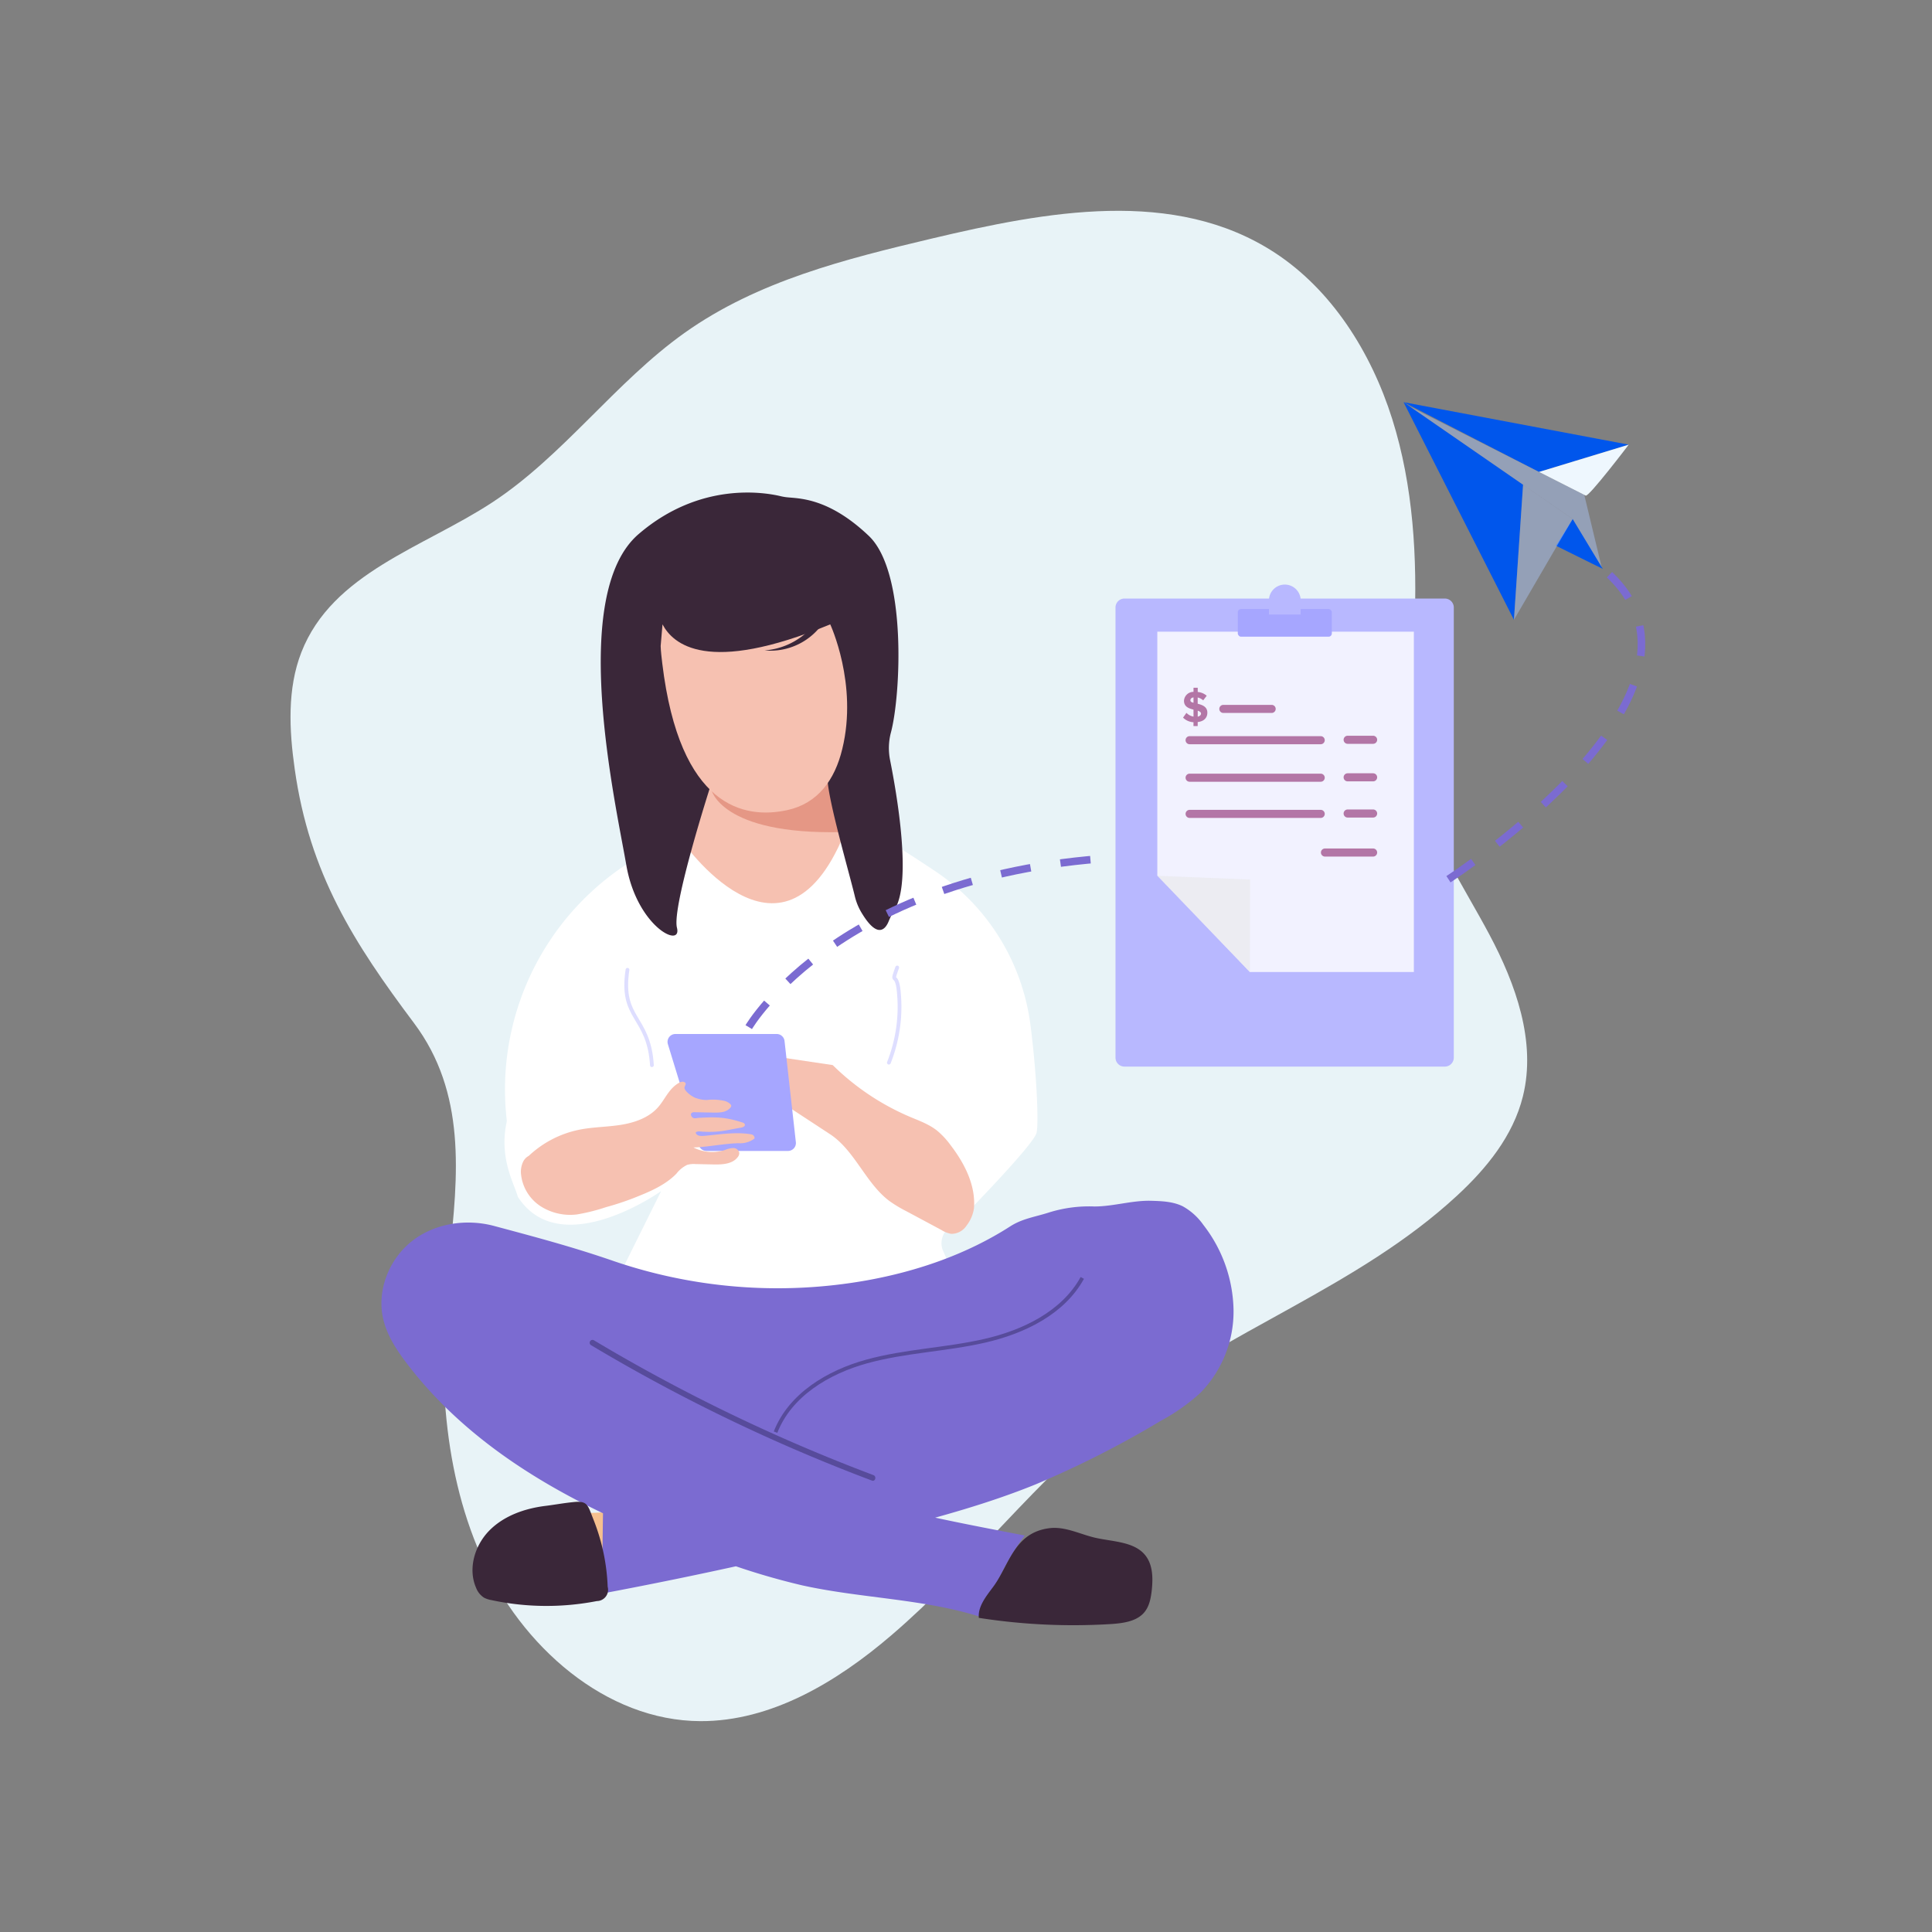 <svg xmlns="http://www.w3.org/2000/svg" viewBox="0 0 512 512"><rect x="0" y="0" width="512" height="512" fill="#808080" stroke="none"/><title>Asset 11x</title><g id="Layer_2" data-name="Layer 2"><g id="Layer_1-2" data-name="Layer 1"><path d="M78.1,203.78c-1.47-10.33-2-21.25,1.76-30.9,8.22-21.08,32.36-27.78,50.58-39.73,18.8-12.32,32.59-31.85,50.94-44.91,19.4-13.81,42.71-19.59,65.47-25,30.41-7.21,64.4-13.63,91,3.74,15,9.8,25.49,26.27,31.1,44.05s6.68,36.87,5.88,55.61c-.59,13.74-2.14,27.74,1,41.1,3.39,14.54,12,27,18.91,40s12.44,28.29,8.85,42.78c-2.61,10.56-9.73,19.2-17.47,26.35-26.28,24.29-61,35.58-89.07,57.5-22.13,17.3-39.46,40.71-60.84,59-14.55,12.47-31.92,22.81-50.58,22.75-25-.09-47.47-19.66-58.16-43.83S116,360.24,119,333.71c2.53-22.51,4.52-44.17-9.29-62.59C93.81,249.91,82,231.52,78.1,203.78Z" fill="#e8f3f7"/><polygon points="160.96 400.74 152.01 401.15 158.07 421 166.75 419.62 160.96 400.74" fill="#f5c08f"/><path d="M249.5,329.46a5,5,0,0,0,.3,1.72l12.26,28.27s-35.52,26.08-109.58,2l22.73-45.79s-26.73,19-38,1.47c-.73-3.1-5.09-10-2.91-19.93l0-.28a71.39,71.39,0,0,1,40.21-72.64q2.87-1.36,6-2.72l44.13-5.15s9.16,5.26,19.31,11.88q2,1.32,4.07,2.7a57.91,57.91,0,0,1,21.87,27.74,58.71,58.71,0,0,1,3.19,12.88c1.69,13.1,2.22,26.2,1.61,28.61-.51,2-7.55,9.73-13.4,15.92-4.28,4.53-7.92,8.22-7.92,8.22A5.38,5.38,0,0,0,249.5,329.46Z" fill="#fff"/><path d="M160.33,363.38c14.94,13.68,33.37,23,52.47,29.47s39,10.29,58.75,14.07a66.94,66.94,0,0,0-10.69,21.9c-15.54-5.16-32.27-5.15-48.25-8.68a185.67,185.67,0,0,1-20.8-6.19c-31.61-11-63.62-25.83-84-52.63-2.73-3.58-5.28-7.47-6.28-11.88-1.71-7.52,1.62-15.78,7.62-20.51s14.31-6,21.67-4.07c11,2.95,20.8,5.54,31.59,9.26a134.53,134.53,0,0,0,67.19,5.21C243,336.93,256.2,332.4,267.72,325c3.27-2.1,6.61-2.49,10.3-3.69a35.52,35.52,0,0,1,12-1.58c5,0,10-1.64,15-1.51,2.88.08,5.87.19,8.46,1.48a16.44,16.44,0,0,1,5.42,4.91,37.76,37.76,0,0,1,8,22.54,30.79,30.79,0,0,1-8.82,22,52.1,52.1,0,0,1-10.46,7.38,262,262,0,0,1-33.25,16.88c-12.33,5-25.2,8.54-38.08,11.85q-38.11,9.79-76.79,17.06" fill="#7b6bd1"/><path d="M286.82,338.66c-5.09,9.27-15.57,14.31-25.88,16.67s-21,2.65-31.24,5.47-20.34,8.88-24.17,18.74" fill="none" stroke="#574b9b" stroke-miterlimit="10"/><path d="M278,405c4.14-.57,8.08,1.53,12.12,2.49,4.31,1,9.35,1,12.49,3.73,3,2.63,3,6.8,2.59,10.48-.27,2.16-.72,4.44-2.38,6.05-2.12,2.06-5.58,2.47-8.73,2.66a162.28,162.28,0,0,1-34.69-1.66c-.28-3.07,2-5.79,3.92-8.38C267.52,414.57,268.79,406.22,278,405Z" fill="#3a2739"/><path d="M144.45,399.09c-5.45.69-10.94,2.62-14.79,6.54s-5.7,10.09-3.5,15.13a5.38,5.38,0,0,0,2.11,2.64,6.64,6.64,0,0,0,1.9.63,69.67,69.67,0,0,0,28,.27,3,3,0,0,0,2.87-3.8,53.5,53.5,0,0,0-3.79-17.86c-1.51-3.78-1.47-5-5.38-4.56C149.39,398.32,146.91,398.79,144.45,399.09Z" fill="#3a2739"/><path d="M220.16,300.7c6.43,4.35,9.36,13,15.6,17.62a34.24,34.24,0,0,0,4.43,2.66l9.33,5a6.86,6.86,0,0,0,2.59,1,4.75,4.75,0,0,0,4-2.14,9.7,9.7,0,0,0,2-4.64c.5-6.15-2.57-12-6.23-16.77a21.16,21.16,0,0,0-3.58-3.83c-2.13-1.68-4.7-2.59-7.16-3.63a65.83,65.83,0,0,1-20.46-13.71l-18.35-2.73L209,293.38Z" fill="#f6c1b1"/><path d="M235.56,281.62a40.21,40.21,0,0,0,2.58-19.23c-.57-5.09-2.09-1.16-.37-6" fill="none" stroke="#d7d7ff" stroke-linecap="round" stroke-linejoin="round" opacity="0.81"/><path d="M166.29,257c-2,13.27,5.64,12,6.48,25.29" fill="none" stroke="#d7d7ff" stroke-linecap="round" stroke-linejoin="round" opacity="0.81"/><path d="M156.64,356.49a463.09,463.09,0,0,0,74.43,35.88c.9.34,1.3-1.11.4-1.45a460.89,460.89,0,0,1-74.07-35.73.75.75,0,0,0-.76,1.3Z" fill="#574b9b"/><path d="M223.65,221.19l-3.74-21.35s-14.33,15.19-32.43.45l-7,22.17S207,261.34,223.65,221.19Z" fill="#f6c1b1"/><path d="M188.49,209.21s2.42,12.08,34.7,11.3l-3.81-13.06S205,218.83,188.49,209.21Z" fill="#e59785"/><path d="M188.4,207.93s-10.41,32.3-9,37.93-10.6-.24-13.42-16.6-15.43-71.66,3.26-87.72c16.37-14.07,33.5-11,37.5-10.08a13.9,13.9,0,0,0,1.68.31c3.2.37,11.05,0,21.82,10.24,10.18,9.68,8.46,42.4,5.87,52.08a16.2,16.2,0,0,0-.23,7.34c1.81,9.08,5.77,32,1.28,39.47a20.89,20.89,0,0,0-1.61,3.15c-.88,2.23-3,4.92-7.29-2.27a15.39,15.39,0,0,1-1.74-4.34c-1.44-6-7-25.19-7.22-30.91Z" fill="#3a2739"/><path d="M175.08,171.22l.49-5.76c2.72,5.14,11.68,13.55,44.45,0,0,0,7.39,15.82,3.2,33-2,8.35-6.58,14.47-14.54,16.22-11.43,2.51-28.55-.63-33.17-38.86C175.33,174.23,175.13,172.73,175.08,171.22Z" fill="#f6c1b1"/><path d="M177,276.73l8.22,26.8a2.09,2.09,0,0,0,2,1.48h21.61a2.09,2.09,0,0,0,2.08-2.33l-3-26.8a2.09,2.09,0,0,0-2.08-1.86H179A2.09,2.09,0,0,0,177,276.73Z" fill="#a6a6ff"/><path d="M178.78,307.71" fill="#f5c08f"/><path d="M141.49,305.92a3.47,3.47,0,0,0-2.83,1.9,6.18,6.18,0,0,0-.57,3.47,11.54,11.54,0,0,0,5.15,8.36,14.57,14.57,0,0,0,9.71,2.18,50.79,50.79,0,0,0,7.67-1.93,73.19,73.19,0,0,0,7.35-2.42c3.93-1.56,8.24-3.3,11.29-6.45a8,8,0,0,1,2.83-2.32,6.34,6.34,0,0,1,2.23-.22l4.71.1c2.35.05,5.07-.07,6.48-1.95a1.73,1.73,0,0,0,.41-1.1,1.6,1.6,0,0,0-1.62-1.3,6.5,6.5,0,0,0-2.21.53,10.92,10.92,0,0,1-8.33-.68c4.08-.14,7.83-1,11.91-1.13a6.32,6.32,0,0,0,4.18-1.16c.23-.16.07-.59-.1-.81a1,1,0,0,0-.63-.37c-3.92-.68-7.88-.06-11.87.34-1.12.11-2.59.29-2.89-.8.33-.47,1.23-.3,1.79-.26,4.35.26,6.15-.36,10.25-1.07.48-.08,1.1-.35,1-.82a.78.78,0,0,0-.54-.5c-4.35-1.43-6.92-1.55-11.58-1.27-.55,0-1.11.26-1.61,0s-.78-1-.35-1.32a1.2,1.2,0,0,1,.78-.17l5.12.1c1.48,0,3.06,0,4.18-1.13.5-.52.53-.76,0-1.26a3.6,3.6,0,0,0-1.81-.79,13.55,13.55,0,0,0-4.25-.16,8.22,8.22,0,0,1-2.79-.48c-.92-.21-3-1.73-3.15-2.65-.09-.49.54-1,.23-1.41a1,1,0,0,0-.95-.28c-.67.15-.15-.06-.78.3-2.67,1.52-3.65,4.35-5.54,6.48-2.46,2.77-6.2,4.05-9.86,4.63s-7.4.56-11,1.29a27.47,27.47,0,0,0-13.86,7.4" fill="#f6c1b1"/><path d="M198.43,272.19s25.08-43,103.91-45.15" fill="none" stroke="#7b6bd1" stroke-miterlimit="10" stroke-width="2" stroke-dasharray="8"/><path d="M317,282.66" fill="#fff" stroke="#323a54" stroke-linecap="round" stroke-linejoin="round" stroke-width="2"/><path d="M317,282.66H298a2.38,2.38,0,0,1-2.38-2.38V161a2.38,2.38,0,0,1,2.38-2.38h84.89a2.38,2.38,0,0,1,2.38,2.38V280.28a2.38,2.38,0,0,1-2.38,2.38h-49" fill="#b8b8ff"/><g opacity="0.82"><polyline points="306.7 232.05 306.7 167.41 374.69 167.41 374.69 257.6 331.22 257.6" fill="#fff"/></g><rect x="328.03" y="161.4" width="24.92" height="7.33" rx="0.85" ry="0.85" fill="#a6a6ff"/><path d="M336.28,162.84v-3.71a4.21,4.21,0,0,1,4.21-4.21h0a4.21,4.21,0,0,1,4.21,4.21v3.71" fill="#b8b8ff"/><g opacity="0.5"><polygon points="306.7 232.1 331.29 233.09 331.23 257.59 306.7 232.1" fill="#e5e5e5"/></g><path d="M350,197.23H315.26a1.07,1.07,0,1,1,0-2.14H350a1.07,1.07,0,1,1,0,2.14Z" fill="#b376a6"/><path d="M363.89,197.12h-6.75a1.07,1.07,0,0,1,0-2.14h6.75a1.07,1.07,0,0,1,0,2.14Z" fill="#b376a6"/><path d="M350,207.17H315.26a1.07,1.07,0,0,1,0-2.14H350a1.07,1.07,0,0,1,0,2.14Z" fill="#b376a6"/><path d="M363.89,207.07h-6.75a1.07,1.07,0,0,1,0-2.14h6.75a1.07,1.07,0,1,1,0,2.14Z" fill="#b376a6"/><path d="M350,216.76H315.26a1.07,1.07,0,1,1,0-2.14H350a1.07,1.07,0,1,1,0,2.14Z" fill="#b376a6"/><path d="M363.89,216.66h-6.75a1.07,1.07,0,0,1,0-2.14h6.75a1.07,1.07,0,1,1,0,2.14Z" fill="#b376a6"/><path d="M363.89,227H351.13a1.07,1.07,0,1,1,0-2.14h12.76a1.07,1.07,0,1,1,0,2.14Z" fill="#b376a6"/><path d="M337,188.94H324.2a1.07,1.07,0,1,1,0-2.14H337a1.07,1.07,0,1,1,0,2.14Z" fill="#b376a6"/><path d="M316.29,191.4a4.26,4.26,0,0,1-2.77-1.22l.9-1.27a3.39,3.39,0,0,0,1.87,1v-1.85c-1.21-.31-2.52-.75-2.52-2.35a2.5,2.5,0,0,1,2.52-2.36v-1.09h1.12v1.12a4.15,4.15,0,0,1,2.38,1l-.93,1.22a3.29,3.29,0,0,0-1.46-.76v1.66c1.21.31,2.56.77,2.56,2.37,0,1.3-.85,2.3-2.56,2.48v1.07h-1.12Zm0-5.15v-1.43c-.53.07-.82.36-.82.76S315.8,186.1,316.29,186.24Zm1.12,2.1v1.57c.58-.12.87-.46.87-.82S317.91,188.51,317.41,188.34Z" fill="#b376a6"/><path d="M214.36,167.05a18.79,18.79,0,0,1-11.74,5.32,16.92,16.92,0,0,0,15.9-7.89" fill="#3a2739"/><polygon points="431.63 117.84 407.86 125.07 371.96 106.58 431.63 117.84" fill="#0056ec"/><polygon points="371.96 106.58 401.21 164.26 403.63 128.45 371.96 106.58" fill="#0056ec"/><polygon points="424.54 150.66 412.69 144.12 416.77 137.54 373.63 107.72 419.85 131.15 424.54 150.66" fill="#b0caff" opacity="0.43" style="isolation:isolate"/><polygon points="416.77 137.54 424.76 150.77 412.37 144.64 416.77 137.54" fill="#0056ec"/><polygon points="403.63 128.45 401.21 164.26 416.77 137.54 403.63 128.45" fill="#b0caff" opacity="0.43" style="isolation:isolate"/><path d="M407.86,125.07l23.77-7.23s-10.58,13.92-11.4,13.5Z" fill="#eef7fe"/><path d="M383.86,233s78.64-50.72,40.9-82.26" fill="none" stroke="#7b6bd1" stroke-miterlimit="10" stroke-width="2" stroke-dasharray="8"/><rect width="512" height="512" fill="none"/><rect width="512" height="512" fill="none"/></g></g></svg>